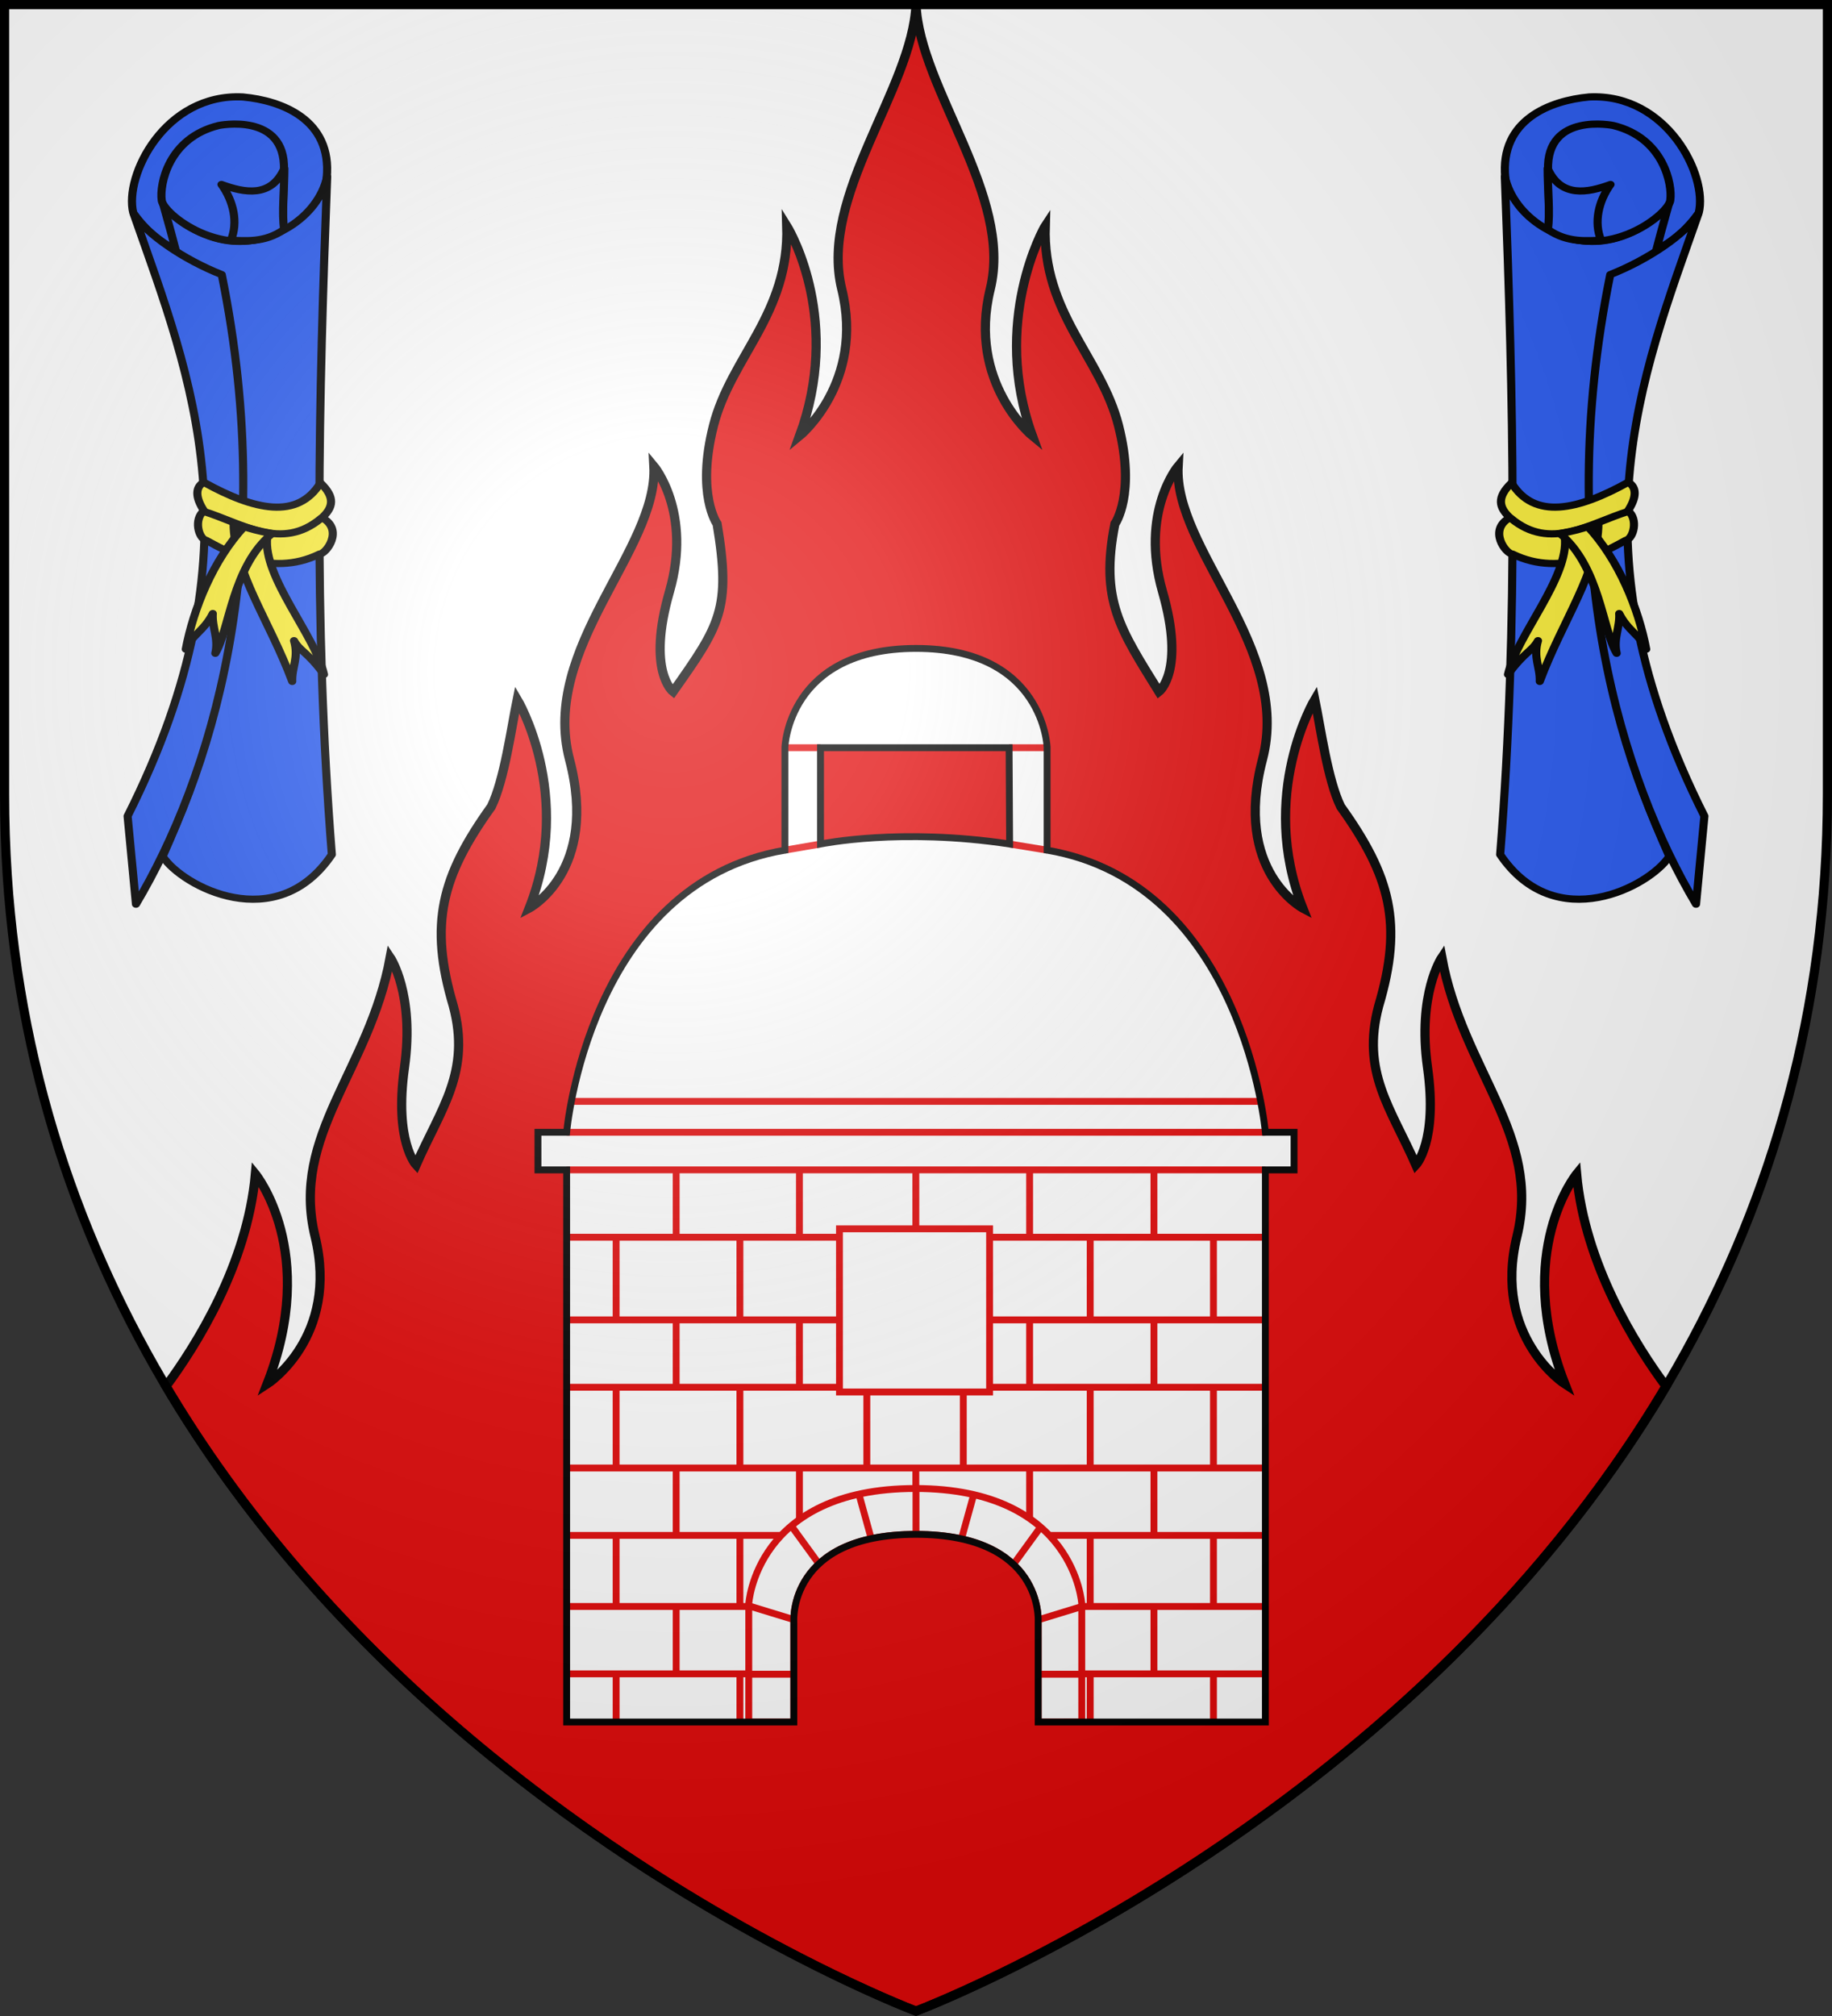<svg height="660" viewBox="-300 -300 600 660" width="600" xmlns="http://www.w3.org/2000/svg" xmlns:xlink="http://www.w3.org/1999/xlink"><rect x="-300" y="-300" width="600" height="660" fill="#333333" stroke="none"/><radialGradient id="a" cx="-80" cy="-80" gradientUnits="userSpaceOnUse" r="405"><stop offset="0" stop-color="#fff" stop-opacity=".31"/><stop offset=".19" stop-color="#fff" stop-opacity=".25"/><stop offset=".6" stop-color="#6b6b6b" stop-opacity=".125"/><stop offset="1" stop-opacity=".125"/></radialGradient><path d="m-298.5-298.5h597v258.543c0 286.248-298.5 398.457-298.5 398.457s-298.5-112.209-298.5-398.457z" fill="#fff"/><path d="m0-298.501c-1.201 27.618-31.819 62.54-24.314 93.16 7.505 30.62-13.809 48.033-13.809 48.033 13.613-37.177-2.457-65.953-4.203-68.746.901 28.819-18.31 42.928-24.014 65.443-5.703 22.515 1.201 32.121 1.201 32.121 4.646 27.995.926 33.16-14.408 54.936 0 0-8.706-6.603-1.201-32.721 7.504-26.117-5.104-41.127-5.104-41.127 1.501 27.318-37.223 59.438-27.617 96.063 9.606 36.624-13.207 48.633-13.207 48.633 14.709-37.225-3.926-68.33-3.926-68.33-1.989 9.737-4.233 26.384-8.475 35.098-16.338 22.783-20.461 38.349-12.457 65.27 5.785 21.687-4.017 33.467-12.182 52.043 0 0-7.216-7.641-3.82-31.84 3.396-24.199-4.67-36.086-4.67-36.086-6.792 36.936-32.687 58.163-24.621 91.277 8.066 33.115-15.709 48.398-15.709 48.398 16.981-43.304-3.82-68.777-3.82-68.777-2.671 29.683-19.427 56.202-29.283 69.502 85.737 144.441 245.639 204.549 245.639 204.549s159.902-60.108 245.639-204.549c-9.856-13.3-26.612-39.819-29.283-69.502 0 0-20.801 25.474-3.82 68.777 0 0-23.775-15.284-15.709-48.398 8.066-33.115-17.829-54.342-24.621-91.277 0 0-8.066 11.887-4.67 36.086 3.396 24.199-3.82 31.84-3.82 31.84-8.164-18.576-17.967-30.356-12.182-52.043 8.004-26.92 3.881-42.487-12.457-65.27-4.241-8.713-6.486-25.36-8.475-35.098 0 0-18.635 31.105-3.926 68.33 0 0-22.813-12.008-13.207-48.633 9.606-36.624-29.118-68.744-27.617-96.063 0 0-12.608 15.01-5.104 41.127 7.505 26.117-1.201 32.721-1.201 32.721-12.594-20.361-19.359-29.844-14.408-54.936 0 0 6.905-9.606 1.201-32.121-5.703-22.515-24.914-36.624-24.014-65.443-.567.851-17.765 31.452-4.203 68.746 0 0-21.313-17.413-13.809-48.033 7.504-30.62-23.114-65.542-24.314-93.16z" fill="#e20909" stroke="#000" stroke-width="3"/><g stroke-width=".985" transform="matrix(1.015 0 0 1.015 0 6.281)"><path d="m0-92.613c-41.343 0-42.303 31.936-42.303 31.936v33.135c-63.457 10.805-70.428 90.999-70.428 90.999h-9.256v12.124h9.256v178.095h73.312v-40.275s-.001-20.289 39.419-20.289c39.42 0 39.421 20.289 39.421 20.289v40.275h73.312v-178.095h9.253v-12.124h-9.253s-6.971-80.195-70.428-90.999v-33.135s-.963-31.936-42.306-31.936zm-30.808 32.024h60.847l.169 31.069c-35.29-5.318-60.345-.102-61.016 0z" fill="#fff"/><g stroke-width="2.216"><path d="m-30.808-60.589h-11.497m72.343 0h12.322m-12.153 31.069 12.097 1.977m-73.114-1.977-11.496 1.977m57.567 199.527v-25.211m-31.128 24.971v-25.931m-97.378 92.322h66.13m93.383 0h65.521m-35.013-.17v-21.902m-173.535 21.902v15.535m39.942-15.535v15.535m113.027-15.535v15.535m39.772-15.535v15.705m-173.365-15.705v-21.562h29.907m93.743 0h65.74m-189.391 0h-35.094m-.769-22.928h83.198l29.999-8.913 24.39 8.913h87.447m-149.4 0v-21.902m37.562 12.988v-12.988m36.713 21.562v-21.732m40.112 21.902v-21.902m-173.535 21.902v23.104m39.942-23.104v23.104m113.027-23.104v22.984m39.772-22.984v23.153m-173.365-23.153v-21.562h189.391m-189.391 0h-35.094m-.769-26.049h225.034m-149.4 0v-21.902m37.562 21.562v-21.562m36.713 21.562v-21.732m40.112 21.902v-21.902m-173.535 21.902v26.825m39.942-26.825v26.825m113.027-26.825v26.825m39.772-26.825v26.995m-173.365-26.995v-21.562h189.391m-189.391 0h-35.094m-.769-26.656h225.034m-189.171-.17v-21.562m39.772 21.732v-21.902m37.562 21.562v-21.562m36.713 21.562v-21.732m40.112 21.902v-21.902m-173.535 21.902v26.825m39.942-26.825v26.825m113.027-26.825v26.825m39.772-26.825v26.995m-206.915-70.64h222.212m1.45 22.09h-225.464m-0-12.125h225.465" fill="#fff" stroke="#e20909"/><path d="m39.421 253.675v-32.567s1.676-27.972-39.465-27.972c-41.141 0-39.375 27.972-39.375 27.972v32.567l-14.542-.003v-38.109s2.163-37.216 53.722-37.216c51.559 0 53.722 37.216 53.722 37.216v38.078z" fill="#fff" stroke="#e20909"/><path d="m-24.69 94.593h48.44v52.63h-48.44z" fill="#fff" fill-rule="evenodd" stroke="#e20909"/><path d="m18.695 180.051-3.775 13.648m25.263-2.886-9 12.375m23.25 35.062h-14.688m14.5-22.062-14.5 4.438m-39.745-42.25v14.625m-18.45-12.949 3.775 13.648m-25.263-2.886 9 12.375m-23.25 35.062h14.688m-14.5-22.062 14.5 4.438" fill="none" stroke="#e20909"/><path d="m-30.808-60.589h60.847l.169 31.069c-35.29-5.318-60.345-.102-61.016 0z" fill="none" stroke="#000"/><path d="m39.421 221.108s1.676-27.972-39.465-27.972c-41.141 0-39.375 27.972-39.375 27.972l.001 32.567-73.312.001v-178.095h-9.256v-12.124h9.256s6.971-80.195 70.428-90.999v-33.135s.96-31.936 42.303-31.936c41.343 0 42.306 31.936 42.306 31.936v33.135c63.457 10.805 70.428 90.999 70.428 90.999h9.253v12.124h-9.253v178.095l-73.312-.001z" fill="none" stroke="#000"/></g></g><g id="b" fill="#2b5df2" stroke="#000" stroke-linecap="round" stroke-linejoin="round" stroke-width="5.705" transform="matrix(-.233 .356 -.404 -.206 26.9 -176.042)"><g fill="#2b5df2" stroke="#000" stroke-linecap="round" stroke-linejoin="round" stroke-width="4.425" transform="matrix(1.289 0 0 1.289 -222.762 -81.478)"><path d="m248.608 441.763c-32.711 15.341-29.022 45.136-20.381 64.477 19.093 37.894 74.518 31.841 91.898 15.934 30.634-57.768-32.898-98.6-71.517-80.411z" style="fill:#2b5df2;fill-rule:evenodd;stroke:#000;stroke-width:4.425;stroke-linecap:round;stroke-linejoin:round"/><path d="m247.806 441.948c120.111-64.052 240.317-129.811 361.401-211.373 58.858.801 57.847 60.642 47.121 79.2-112.345 16.869-192.773 50.202-350.69 202.575 6.989-8.946 8.753-28.242 4.307-41.263-8.275-24.525-38.093-37.526-62.14-29.138z" style="fill:#2b5df2;fill-rule:evenodd;stroke:#000;stroke-width:4.425;stroke-linecap:round;stroke-linejoin:round"/><path d="m329.019 461.402c2.381 22.858-1.192 47.65-8.244 60.061 72.068-77.748 143.808-163.662 323.587-182.715l44.837-31.127c-87.319 3.569-223.424 38.477-360.18 153.781z" style="fill:#2b5df2;fill-rule:evenodd;stroke:#000;stroke-width:4.425;stroke-linecap:round;stroke-linejoin:round"/><path d="m256.019 464.367c-31.561 17.177-5.929 44.467-5.929 44.467 20.489 20.121 48.028 9.514 55.355 3.934 6.866-4.106 17.023-49.063-16.825-66.321z" style="fill:#2b5df2;fill-rule:evenodd;stroke:#000;stroke-width:4.425;stroke-linecap:round;stroke-linejoin:round"/><path d="m287.769 445.911c-7.277 5.87-22.697 12.896-32.632 18.739 19.519-2.904 23.975 11.421 25.742 24.685 5.686-10.863 15.719-19.675 27.326-21.657-3.519-6.096-7.401-16.784-20.436-21.767z" style="fill:#2b5df2;fill-rule:evenodd;stroke:#000;stroke-width:4.425;stroke-linecap:round;stroke-linejoin:round"/><path d="m413.506 350.606c3.66-11.644 9.753-13.538 18.157-11.487.419-14.247 18.358-13.103 20.145-10.05 26.995 16.182 23.65 48.054 23.595 57.735 1.186 4.052-7.836 12.528-15.207 10.121-4.97 8.586-10.388 11.382-15.193 8.893 1.188-32.788-5.546-55.827-31.497-55.213z" style="fill:#fcef3c;fill-rule:evenodd;stroke:#000;stroke-width:4.425;stroke-linecap:round;stroke-linejoin:round"/><path d="m432.337 339.399c28.339 8.485 24.127 35.444 28.298 57.645" style="fill:#fcef3c;fill-rule:evenodd;stroke:#000;stroke-width:4.425;stroke-linecap:round;stroke-linejoin:round"/></g><path d="m366.454 381.217c29.235-13.223 50.997-68.566 74.634-89.119-9.811 19.099-7.521 23.858-12.774 31.696 10.073-9.87 18.876-9.027 28.751-15.146-34.341 38.458-54.638 78.918-88.57 98.627z" style="fill:#fcef3c;fill-rule:evenodd;stroke:#000;stroke-width:5.705;stroke-linecap:round;stroke-linejoin:round"/><path d="m362.168 379.708c36.81 11.171 81.602-12.501 102.546-13.123-11.712 3.895-16.506 12.287-26.54 17.352 15.146-1.586 23.102 4.387 34.12 2.231-30.621 11.504-71.303 18.802-104.94 13.206-1.108-5.047-1.671-9.351-5.186-19.666z" style="fill:#fcef3c;fill-rule:evenodd;stroke:#000;stroke-width:5.705;stroke-linecap:round;stroke-linejoin:round"/></g><use height="100%" transform="matrix(-1 0 0 1 0 -0)" width="100%" xlink:href="#b"/><path d="m-298.5-298.5h597v258.5c0 286.2-298.5 398.39-298.5 398.39s-298.5-112.19-298.5-398.39z" fill="url(#a)" height="100%" width="100%"/><path d="m-298.5-298.5h597v258.503c0 286.203-298.5 398.395-298.5 398.395s-298.5-112.191-298.5-398.395z" fill="none" stroke="#000" stroke-width="3"/></svg>